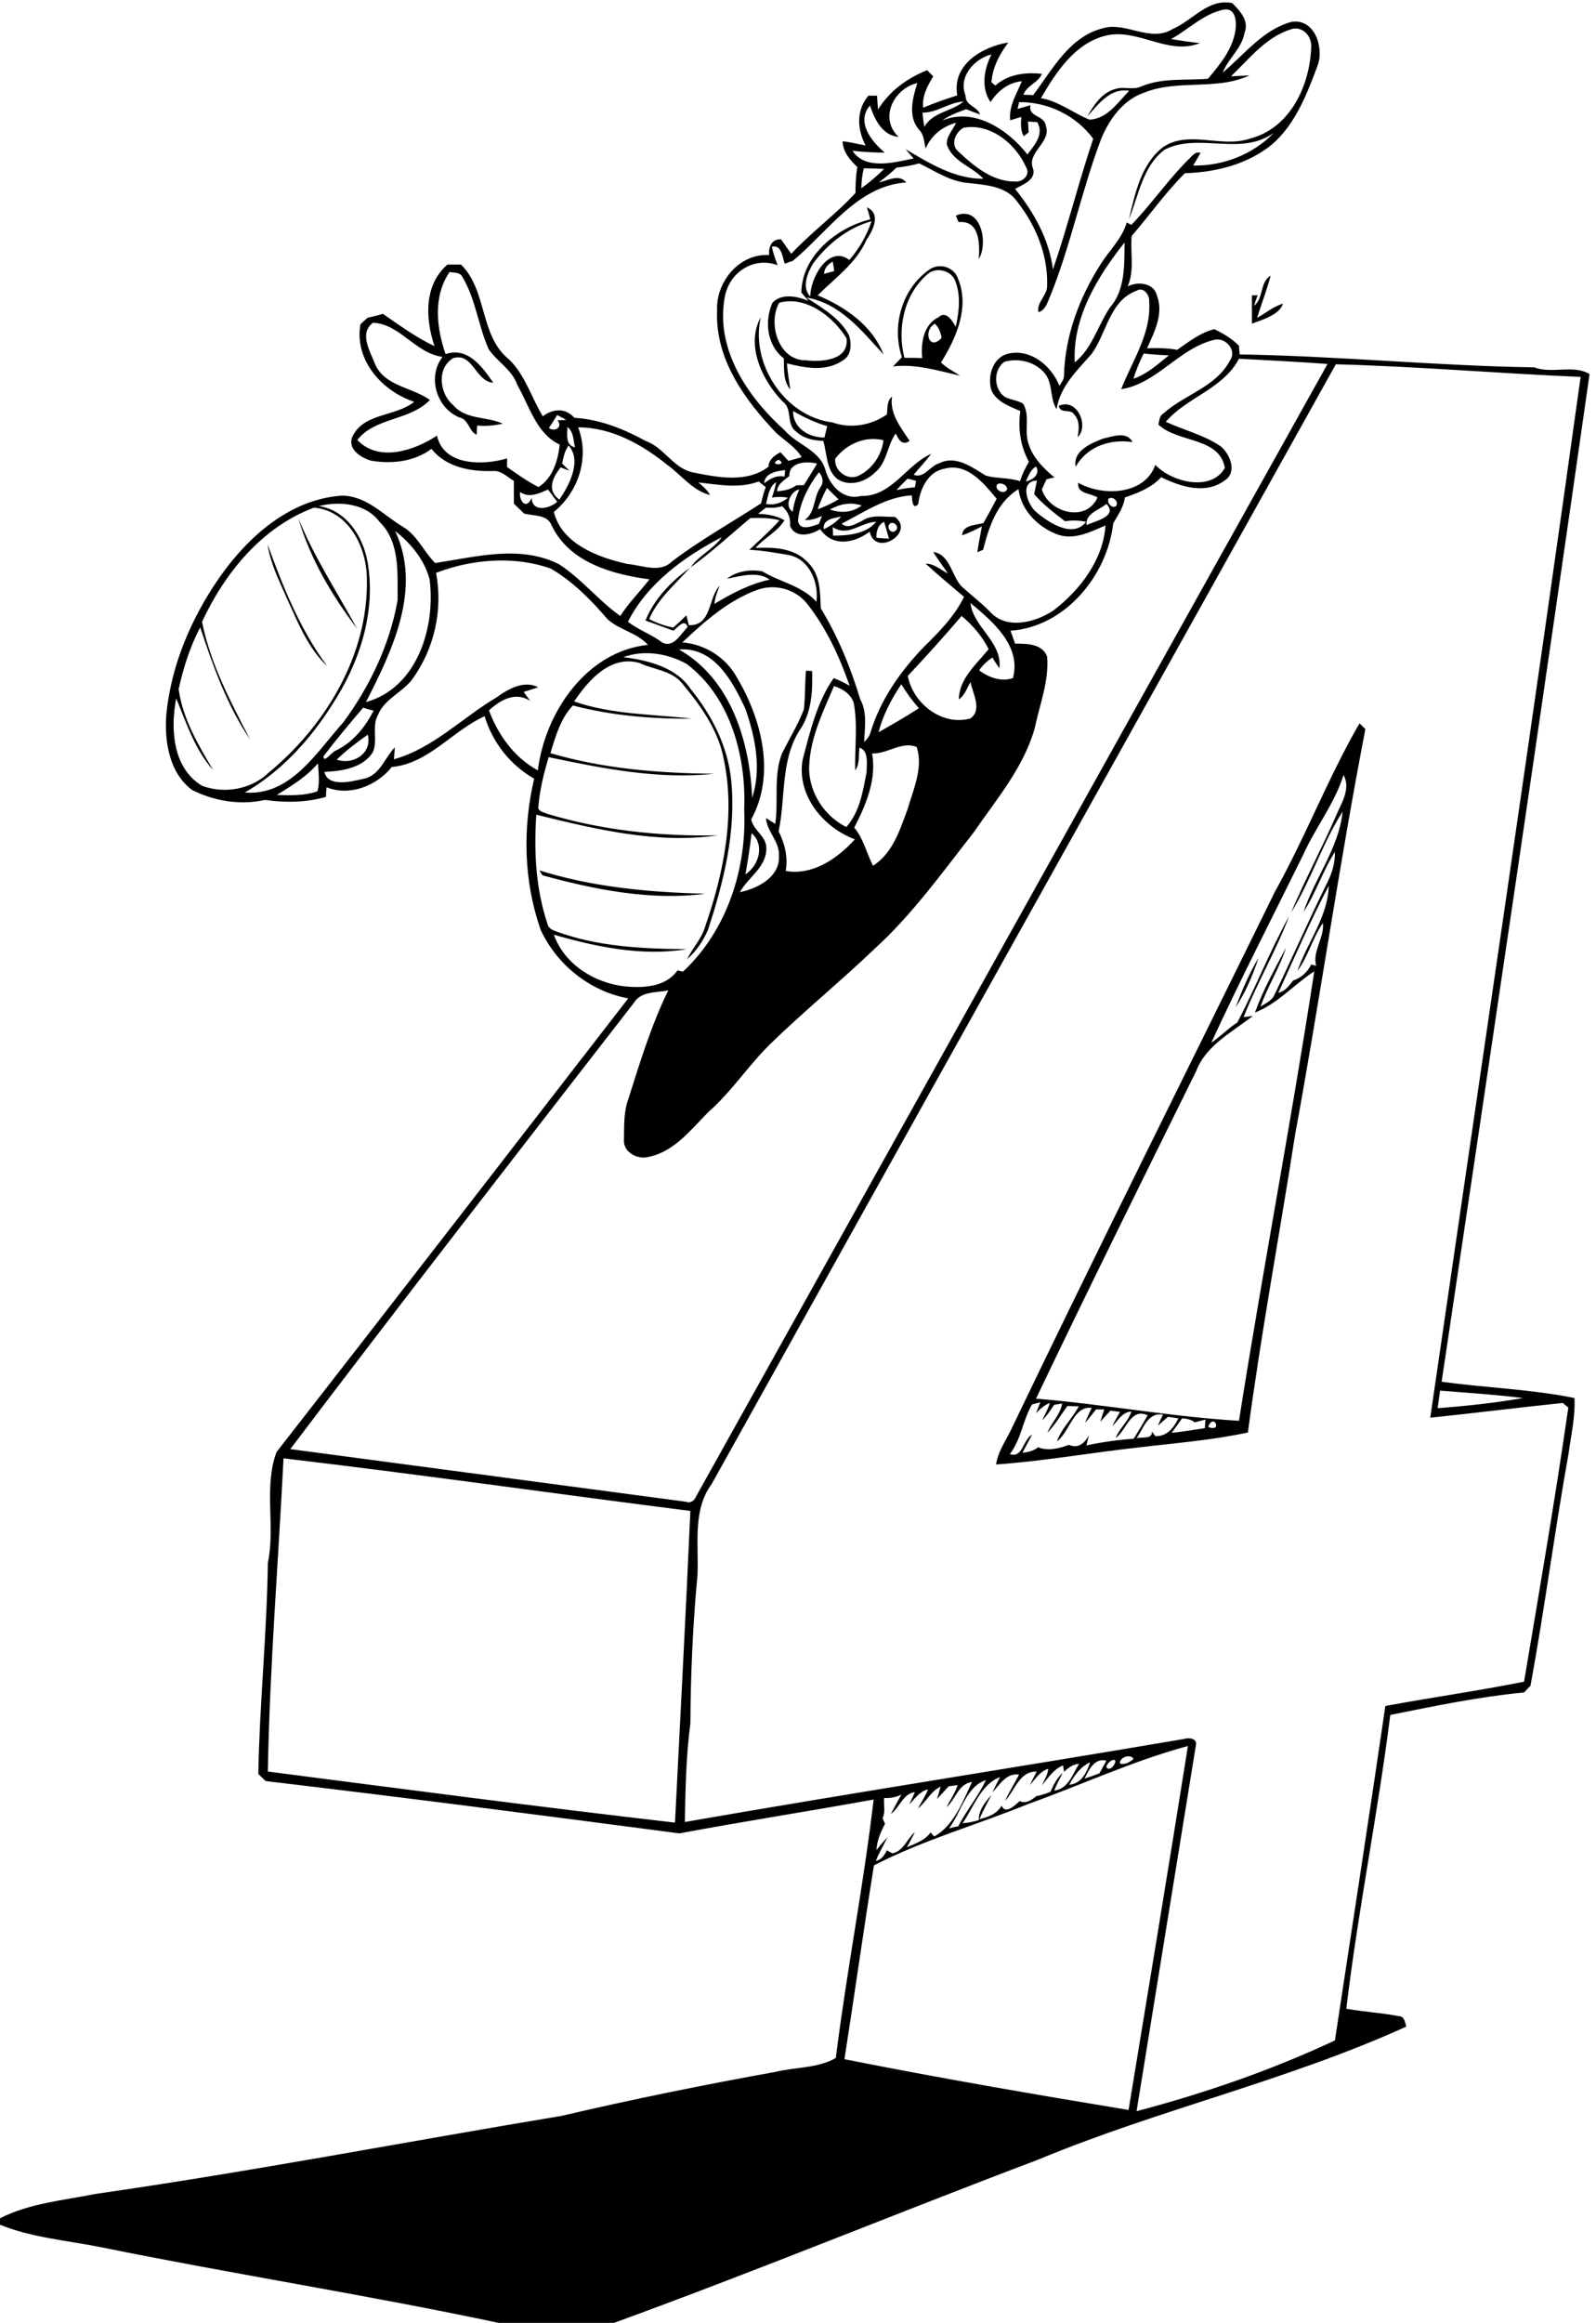 <?xml version="1.0" encoding="utf-8"?>
<!-- Generator: Adobe Illustrator 21.0.2, SVG Export Plug-In . SVG Version: 6.00 Build 0)  -->
<svg version="1.2" baseProfile="tiny" id="Layer_1" xmlns="http://www.w3.org/2000/svg" xmlns:xlink="http://www.w3.org/1999/xlink"
	 x="0px" y="0px" viewBox="0 0 519 755" overflow="scroll" xml:space="preserve">
<path d="M401.8,327.4c2.1-5.5,4.4-11,7.5-16.1C407.4,316.9,405.1,322.5,401.8,327.4 M175.4,282.9c17.5,5.5,35.7,7.1,53.9,7.6
	c-17.5,2.3-35.8-1.3-52.9-6C176.1,284,175.6,283.2,175.4,282.9 M392.9,463.8C397.8,465.7,394.6,459,392.9,463.8 M384.4,461
	c-1.1,1.6-2.3,3.2-3.4,4.7c3.6-0.3,7.2-1,10.8-1.5c0.1-0.9,0.1-1.9,0.2-2.8c-1.2,0.3-2.4,0.6-3.5,0.9
	C387.3,461.3,385.8,461.1,384.4,461 M369.6,467.5c1.7-0.6,5.1,0.5,5-2.2c0.3,0.4,0.8,1.1,1.1,1.5c3.8,0.1,6-2.7,7.5-5.8
	c-0.8-0.1-2.5-0.4-3.4-0.5c-1.1,1-2.2,1.9-3.3,2.9c0.5-1.2,1.1-2.4,1.7-3.6C373.3,458.9,371.8,464.3,369.6,467.5 M335.6,456.5
	c-3,5.1-3.5,11.3-7.2,16.1c4.2,1.5,4.2-4.7,7.2-6.3c-1,2-2.1,3.9-3.1,5.9c1.8-0.2,3.6-0.6,5.1-1.8c3,1.3,7,0.4,10-0.8
	c3,1.4,5.2-0.6,6.5-3.1c-0.2,0.8-0.6,2.5-0.8,3.3c5.1-1.1,10.3-1.8,15.4-2.2c1.5-2.5,3.1-5,4.5-7.6c-5.6-2.5-6.8,4.8-10.4,7.4
	c1.2-3.2,4.1-5.3,5.1-8.6c-3,0.1-4.3,3-6.2,4.7c0.8-1.6,1.7-3.1,2.5-4.6c-0.8-0.1-2.3-0.3-3.1-0.4c-1.1,1.2-2.2,2.4-3.3,3.6
	c0.4-1.3,0.9-2.7,1.3-4c-0.7,0-2,0-2.7,0c-1.2,1.5-2.3,3-3.6,4.4c0.7-1.7,1.5-3.3,2.2-4.9c-6-0.7-7.1,7.8-11.3,10.9
	c1.5-4.3,5-7.4,7.1-11.4c-0.9,0-2.8-0.1-3.7-0.1c-2.1,2.9-4,6.1-6.5,8.7c1.3-3.3,4.2-5.9,4.8-9.5c-0.6,0.1-1.9,0.3-2.6,0.4
	c-1.2,1.8-2.4,3.6-3.9,5.1c0.9-1.9,1.9-3.7,2.5-5.7c-1.8,0.7-3.2,2-4.5,3.3c0.5-1.2,0.9-2.3,1.4-3.5
	C337.5,456,336.2,456.3,335.6,456.5 M415.7,322.7c2.2-0.5,3.5-2.3,4.8-4c2.6-0.8,4.7-2.8,5.9-5.2c0.4,0.1,1.2,0.3,1.6,0.4
	c-1.3-4.8,2.7-9,2.2-13.9c-3.4,4.9-4.8,10.9-8.3,15.6c3.2-9.3,9.9-17.5,10.2-27.7C426.1,299.3,421,311.1,415.7,322.7 M423.8,277.8
	c-10,20.3-20.4,40.5-29.9,61.1c3-2,5.4-4.6,8.5-6.6c5.9-11.3,10.6-23.3,16.8-34.5c-4.2,11.2-10.4,21.6-14.8,32.8
	c0.8-0.1,2.3-0.3,3-0.4c-6.7,5.3-15.2,9.5-18.4,17.9c-17.5,35.4-35.1,70.9-52.1,106.5c22,1.8,43.9,5.9,66,7.2
	c7.7-48.8,17-97.3,24.5-146.1c-6.5,4.2-12,10.6-19.3,13.4c2.6-7.3,6.5-14.2,10.1-21.1c-2.1,6.7-6,12.6-8.3,19.2
	c1.6-1.1,3.7-1.9,4.5-3.8c5.9-12.2,11.3-24.6,17.3-36.7c1.5-3,2.5-6.4,2.4-9.8c-4,6.2-6.2,13.4-10.2,19.5
	c3.7-11.1,11.5-20.8,12.7-32.6c-6.6,10.3-10.3,22.4-16.8,32.9c4.5-10.6,10-20.9,14.6-31.4c1.7-4.1,5-8.9,2.5-13.4
	C434,261.2,427.8,268.9,423.8,277.8 M442.1,235.1c0.6,0.6,1.3,1.3,1.9,1.9c-8.5,43.9-14.8,88.1-22.9,132.1
	c-5,32.2-11,64.2-15.3,96.5c-11.5,2.5-23.3,3.4-35,4.8c-15.7,1.7-31.2,4.5-46.9,5.6c0.6-3.9,2.8-7.2,4.5-10.5
	c28.2-58.8,57.5-117.2,86.2-175.7C424.6,271.9,431.9,252.7,442.1,235.1 M87,176.9c5,13.8,10.6,27.7,19.4,39.6
	c-6.1-5.7-9.3-13.7-12.7-21.1C91.1,189.4,88,183.5,87,176.9 M97,168.4c5.1,12.6,12.6,24,19.1,35.9C107.9,193.5,100.8,181.5,97,168.4
	 M358.6,142.6c3.1-0.7,7.8-2.6,9.7,1.1c-7.3-1.1-14.8,1.4-18.5,8C348.8,146.6,354.7,144.1,358.6,142.6 M344.3,131.9
	c6.2-2.7,9.9,6.9,6.1,10.2c0.5-2.5,0.8-5.4-1.1-7.4C348.1,132.7,344.8,134.7,344.3,131.9 M271.6,149.1c-0.4,3.8,3.7,7,7.2,5.7
	c4.6-2,7.9-6.7,8.5-11.7C281.4,141.6,275.2,144.3,271.6,149.1 M257.9,133.6c-0.1,5.5,5.2,8.7,10.2,8.6c0.3-1.2,0.6-2.5,0.9-3.7
	C265.1,137.4,261.4,135.6,257.9,133.6 M254.5,130.5c-6.7-6.9-12.1-18.4-7.1-27.4c-3.5,15.1,7.8,32.3,23.3,34.2
	c5.9,2.1,12.6,1,17.7-2.6c0.3-2-0.1-4.4,1.7-5.8c-0.9,5.6,2.9,10.1,5.7,14.4c-2.4,1.7-3.6-0.4-4.5-2.4c-2.9,3.9-2.8,9.5-6.8,12.7
	c-3.1,3.1-8.3,4.7-12.2,2.1c-3.7-3-3.3-8.2-4.6-12.4c-3.2-0.1-6.5-0.8-8.9-3.1C255.6,137.9,257.8,132.8,254.5,130.5 M407.8,99.4
	c3.2-2.5,1.8-7.7,5.4-9.8c-1.2,4.6-3,9.1-4.4,13.7c2.8-1.5,5.3-3.7,8.4-4.6c-1.1,3.6-6.6,5.2-10.1,6.5c0-3.1,0-6.1,0-9.2l1.9,0
	C408.6,96.8,408.1,98.5,407.8,99.4 M306.2,109.8c-0.3-1.7-0.9-3.4-2.2-4.6C300,107.5,302.2,114.3,306.2,109.8 M301.3,89.4
	c-7.4,6.6-9.6,17.5-7.2,26.9c1.9,0,3.8,0,5.8,0.1c-0.5-4.9,0.4-10.9,5.3-13.3c2.4-2.3,4.5,1.2,5.6,3.1c1.1-4.9,1.7-10.2-0.2-15
	C309.2,87.7,304,86.6,301.3,89.4 M302.4,87.5c3.2-2.1,7.8-0.7,9.1,3c3.9,9.2-0.5,19.4-5.5,27.3c1.8,1.8,4.1,2.9,6.2,4.3
	c-7.2-1.6-14.3-3.9-21.8-3c1-1,1.9-2,2.9-3C289.8,105.9,293.4,93.6,302.4,87.5 M310.8,70.1c8.1-3.5,10.7,8.7,7.5,14.1
	c0.3-4.8,0.4-12.7-6.6-12C311.5,71.7,311.1,70.6,310.8,70.1 M253.4,98.4c-3.8,6.6-0.3,18.8,8.6,18.7c5.1,0.6,14.1,0.1,13.3-7.1
	C271,102.9,262,96,253.4,98.4 M268,89c1.1-0.3,2.2-0.6,3.3-0.9c-0.1-0.8-0.4-2.3-0.5-3.1C269.3,85.9,268,87.1,268,89 M264.5,85.5
	c-1.9,3.1-3.9,7.9-1,10.9c-0.1-5.9,5.9-17,12.7-11.9c3.2-3.7,5.7-8,7.2-12.6C275.7,74,269.2,79.3,264.5,85.5 M281.9,67.4
	c4.7,2,2,7.5-0.1,10.5c-3.3,7.6-10.2,12.4-15.9,18.1c8.9,3.7,17.8,9.8,21.4,19.2c-7.1-7.7-14-16.6-25.1-18.5
	c5.1,3.4,10.9,6.6,13.9,12.3c0.9,2.8,0.8,6.6-2.1,8.2c-5.4,3.7-12.2,2.4-18.1,0.9c0.2,2.9,0.7,5.6,1.1,8.5c-2.4-2.8-2-6.7-2.1-10.1
	c-5.5-4.2-6.4-12.1-3.7-18.1c3-3.2,8.1-2.1,11.7-0.6c-0.6-0.7-1.7-2-2.3-2.7c0.1-12,11.7-21.2,22.4-23.8
	C282.7,69.9,282.3,68.7,281.9,67.4 M308.6,594.3c0.7-0.2,2.2-0.6,3-0.7c2.7-5.2,6.5-9.7,9-15C314.1,580.7,312.5,589.2,308.6,594.3
	 M307.8,587.4c1.2-2.4,2.8-4.6,3.6-7.2c-0.7,0.1-2.2,0.3-2.9,0.4c-1.3,1.4-2.5,2.8-3.8,4.1c0.3-1,0.9-3,1.2-4
	c-3.3,1.5-4.7,5-7.4,7.1c1.1-2,2.4-4,3.3-6.2c-2.7,0.6-4.3,3-6.1,4.9c0.6-1.3,1.2-2.7,1.8-4c-3.9,0.5-4.9,5-7.8,7.1
	c1.1-2.1,2.2-4.2,3.4-6.3c-1.8,0.9-3.7,1.2-5.6,1.1c-0.2,2.2,0.5,4.5-0.5,6.6c0.2,0.5,0.6,1.3,0.8,1.8c-1.4,2.6-2.6,5.4-2.8,8.5
	c1.2-1.4,2.3-2.8,3.6-4.1c-1.3,2.5-2.7,5-3.8,7.6c1.9-0.3,2.8-1.8,3.6-3.4c0.4,0.2,1.3,0.7,1.8,1c3.7-0.8,4.7-4.7,7.3-6.9
	c-0.8,1.7-1.7,3.3-2.6,4.9c2.8-1.2,5.9-2.2,7.7-4.8c0.3,0.3,0.9,1,1.2,1.3c6.4-3.5,9.3-11.4,12.3-17.7
	C311.6,579.8,310.8,584.8,307.8,587.4 M338.8,580.3c0.8-1.7,1.9-3.4,2.1-5.4c-2.7,0.8-4.2,3.3-6,5.3c0.7-1.5,1.5-2.9,2.2-4.4
	c-5.7-0.1-7,6.2-10.3,9.5c1.4-2.9,3.1-5.6,4.6-8.5c-4.2-0.6-6.2,3.2-8.7,5.8c0.8-1.7,1.6-3.3,2.5-5c-6.2,2.3-8.6,9.9-12.2,15
	c1.8-0.1,3.5-0.5,5.3-1c-0.1-3.3,2.1-5.9,4.1-8.2c-1.3,2.6-2.8,5.2-3.9,7.9c2.8-0.7,5.7-1.7,7.2-4.4c1.3,3,4.4-0.2,5.9-1.5
	c2,1,3.9-0.4,5.4-1.6c1.6-0.3,3.1-0.8,4.6-1.4c1-2.3,2.1-4.5,4-6.2c-1,1.9-2,3.8-2.8,5.8c4.6-0.5,6-5.4,8.1-8.7
	c-2,0.1-3.5,1.3-4.9,2.6c-0.1-0.5-0.2-1.5-0.3-2.1C342.5,575.1,340.8,578,338.8,580.3 M347.7,580.1c4-0.4,5.7-4,6.8-7.3
	C351.4,574.2,349.3,577.1,347.7,580.1 M361.5,572.2c-0.8,0.3-2.7,2.4-1,2.7C362,575.1,364,571.1,361.5,572.2 M352.7,578.1
	c1.6-0.5,3.2-1.1,4.8-1.7c0.8-1.4,1.5-2.7,2.3-4.1C356,571.2,354,575.3,352.7,578.1 M364.2,573.2c1.5,0.5,3.3-0.5,4.4-1.5
	C367.7,569.9,363.9,571.2,364.2,573.2 M334.5,586.3c-16.7,6.8-34.2,11.7-50.3,20c-3.4,21-6.3,42-9.6,63
	c30.7,6.1,61.5,11.4,92.4,16.5c6.5-39.4,13-78.8,19.3-118.3C368.5,572.3,351.8,580.1,334.5,586.3 M92.2,474
	c-1.7,33.9-4.5,67.8-5.1,101.8c44.1,5.7,88.2,11.5,132.4,16.6c1.7-33.8,3.5-67.5,5-101.3C180.4,485.5,136.3,479.2,92.2,474
	 M468.3,452c-0.3,1.9-0.5,3.8-0.8,5.7c9.3-0.7,18.6-1.7,27.8-3.3C486.3,453.3,477.3,452.7,468.3,452 M244.4,270.8
	c-0.5,4.5-1.2,8.9-2,13.4C246.8,281.3,248.8,274.6,244.4,270.8 M103.4,248.1c-3.7,4.4-8.6,7.3-13.4,10.3c4.4,0.1,9,0.3,13.2-1.2
	C104.1,254.5,103.5,250.5,103.4,248.1 M283.6,244.9c1.5,8.5-2,16.7-5.8,24.1c3,3.6,4,8.3,6.1,12.4c6.4-4.1,8.7-11.6,11.2-18.3
	c1.9-6.5,5.2-13.6,3-20.3C293.2,240.8,288.6,245.1,283.6,244.9 M109.5,246.9c5.4,1.9,11.6-2.1,10.1-8.1
	C116,241.3,112.6,243.9,109.5,246.9 M118.1,230c-4.4,5.2-8.8,10.4-12.9,15.8c0,2.5,2.7-1.4,3.9-1.8c5.7-2.7,9.5-7.5,12.4-13
	C120.3,230.7,119.2,230.4,118.1,230 M285.7,238c4.4-2.5,8.8-5,13.1-7.8c-2.1-2.4-4-5-5.7-7.8C289.8,227.3,287.1,232.5,285.7,238
	 M271.2,223c-3.4,8-7.4,16.1-8,24.9c-0.8,8.5,4.3,17.1,12,20.9c4.4-4.9,5.4-11.6,6.6-17.8c0-2.6,0.8-7-2.3-8
	c-0.4,2.4,0.2,5.2-1.4,7.4c-0.2-7.3,0.9-14.8-0.5-22C276.6,225.5,273.9,223.8,271.2,223 M202.7,213.6c8.1,1,17.3,3.3,22,10.5
	c6.9,8.5,12.1,18.8,13.1,29.8c1.6,16.5-2.5,32.9-7.6,48.4c-1.6,3.6-3.8,6.9-6.8,9.5c1.8-3.6,4.7-6.6,5.9-10.6
	c6.1-17.6,10-36.8,5.9-55.2c-1.9-9.1-7.5-16.8-13.3-23.8c-3.4-4.3-9.3-4.5-13.9-6.7c-9.4-2.7-16.6,5.5-21.3,12.5
	c12.4,4.3,25.5,4.1,38.4,5.6c-13.1,0.1-26.2-1-38.8-4.3c-3.9,4-5.7,10.1-7.3,15.5c17.3,5.1,35.3,6.5,53.2,6.7
	c-18.1,1.9-36.1-1.7-53.8-5.4c-1.5,5.2-2.9,10.5-3.3,15.9c-0.5,1.7,1.8,2,2.8,2.5c17.9,5.4,36.8,7.4,55.5,7c-19.7,2.9-39.8-2-59-6.7
	c-0.8,11.9-0.2,24,3.6,35.4c0.2,1.3,1.4,2,2.5,2.4c13.6,5.1,28.4,5.8,42.8,5.9c-14.4,2.4-29.3-0.7-43.2-4.7
	c3.5,9.7,13.2,15.7,23.1,16.8c6,0.6,13.4,0.2,17.1-5.2c0.4,0.1,1.3,0.3,1.8,0.4c14.3-13.3,20.8-33.5,19.9-52.7
	c0.7-17.2-4.4-36.5-18.7-47.3C217.2,212.4,209.4,211.1,202.7,213.6 M220.8,211.1c16.9,9.6,23,29.9,23.8,48.2
	c3.1-9.4,1-19.7-2.2-28.9C238.3,221.6,232.3,210.2,220.8,211.1 M295.2,219.7c1.7,9,11.2,16.4,20.4,13.8c3.9-2.9,0.7-8.1,0-11.8
	c-1.2,1.9-1.8,4.3-3.8,5.6c0.1-6.7,5.7-11.4,9.7-16.3c-2.1-4.2-5.2-7.8-8.8-10.8C307,206.9,301.1,213.4,295.2,219.7 M315.6,196
	c0.8,7.8,10.4,12.6,9.4,21.2c-0.8-1.1-1.6-2.3-2.3-3.5c-1.7,1.2-3.2,2.5-4.3,4.2c3.2,2.3,7.1,3.8,11,2.5
	C332.2,209.9,322.8,202,315.6,196 M246.6,191.6c-9.6,3.4-17.4,10.3-24.7,17.2c7.4,0.6,14.2,4.9,17.8,11.5c8,13.5,12.6,31.4,4.6,46
	c0.5,3.5,5.2,5.6,4.9,9.7c-0.1,6-6,9.2-8.6,14c5.8-1.2,13.2-5,12.7-12c0.2-4.6-4-7.8-4.2-12.1c1,0.6,2,1.3,3,1.9
	c1.1-7.5-0.6-15.4,2.1-22.7c2.4-4.9,5.3-9.5,7.2-14.5c0.5-4.2,0.3-8.4,0.7-12.6c0.5,0,1.5,0.1,2,0.1c0.2,6.8-0.2,13.9-4.3,19.6
	c-6,9.9-4.3,21.7-6.6,32.5c2,4,3.1,8.4,2.3,12.9c8.8,1.5,16.8-4,22.5-10.3c-10.3-3.8-19-14.4-17-25.8c2.4-9.1,4.6-18.7,10.1-26.6
	c1.8,0.7,3.5,1.5,5.2,2.5c-3.3-9.4-7.5-18.6-13.7-26.5C258.9,191.6,252.3,189.7,246.6,191.6 M141.8,186.2
	c2.3,12.1-0.6,24.9-7.9,34.8c-3.2,4.1-8.8,6.2-10.9,11.2c-2.2,3.7-0.1,8.3-1.7,12.2c-3.3,5.3-10.1,6.2-15.8,6.5
	c1.1,5,8.6,3.2,12.4,2.3c5.6-0.9,7.1-6.8,10.5-10.3c-0.1,1-0.2,2.9-0.3,3.9c12.8-3.6,22.3-13.6,33.5-20.2c3.7-2.7,8.9-5.6,13.4-3.2
	c-1.6,0.5-3.1,1-4.7,1.5c0.7,1,1.4,1.9,2.1,2.9c-4.8-3.1-9.7-0.3-13.4,3.1c3,8,8.2,15.3,15.9,19.5c2.3-18.8,15.8-38.7,35.8-40.8
	c-3.6-4-9.2-4.8-13.1-8.3c-5.4-6.3-11.3-12.3-18.5-16.5C167.2,180.6,153.5,181.7,141.8,186.2 M128.5,172.6
	c8.8,18.7-0.9,38.8-9.5,55.6c16.7-4.6,22.7-24.4,20.7-39.9C138,181.9,133.6,176.6,128.5,172.6 M289.3,170.3c-1.2,1.3,0.7,3.5,2,2.1
	C292.7,171.3,290.5,169.1,289.3,170.3 M285,174.8c1.4,0.1,2.7,0.2,4.1,0.3c-0.5-1.8-1.1-3.7-1.6-5.5
	C285.5,170.6,284.9,172.7,285,174.8 M270.8,171.3c0,0.7,0.1,2.1,0.1,2.8c4.8,0,10.8-0.5,14-4.5C280,169.7,275.7,174.7,270.8,171.3
	 M224.6,184.4c2.6-3.9,7.4-5.8,10.1-9.8c-12.1,6.3-24.2,15-30.5,27.5c3.5,2.7,7.7,4.1,11.1,6.7c3.7,2,6.1-2.8,8.3-5
	c-0.9-3-3.4,0.3-4.6,1.2c-3-1.1-6-2.2-9.1-3.3c2.8-7,8.4-12.8,14.4-17.1c-4.7,5.3-10.3,9.9-13.2,16.6c2.4,1.3,5.1,2.2,7.8,2.8
	c1.5-1.3,2.9-2.6,4.3-4c0.2,0.8,0.6,2.4,0.8,3.2c7.5,0.3,6.2-8.8,10-12.8c-0.7,1.9-1.5,3.9-1.7,5.9c5.6-3.4,11.5-6.5,18-7.9
	c-4-2.9-9.5-1.1-13.9-0.3c3.2-2.5,7.6-3.1,11.5-2.4c5.7,3.5,12.8,4.6,17.6,9.9c0.8-6.3-2.3-13.9-9-15.2c-4.2-0.7-8.5-1.5-12.8-1.7
	c3.3-3.2,6.8-6.2,9.8-9.6c-3.1-0.8-6.3-0.8-9.5-0.7C237.5,173.8,231.4,179.5,224.6,184.4 M267.9,172c2.1-1,4.1-2.3,5.6-4.1
	C271.3,168.4,267.4,168.7,267.9,172 M65.7,202.1c2.7,13.6,9.3,26,15.6,38.2c-7.5-11-12-23.8-16.2-36.4c-3.3,6.3-5.5,13.2-7,20.1
	c1.3,9.6,6.4,18.1,11.2,26.3c-5.9-6.6-8.7-15.3-12-23.3c-1.9,9.9-1.2,22.6,8.4,28.4c7.2,2.7,16,1.2,21.6-4.2
	c18.6-15.3,32.6-38.5,32-63.2c-0.1-10.2-5.9-22-17.2-23C85.2,171.3,73.1,186.2,65.7,202.1 M353.3,170.7c2.6-1.3,10.4-2.8,6.5-6.9
	C357.4,165.8,353,166.8,353.3,170.7 M103.7,164.5c8.9,1.3,14.3,9.8,15.8,18c2.9,16.3-2.6,33-11.5,46.6
	c-7.2,11.4-16.6,21.7-28.4,28.5c14.9,1.2,23.4-13.2,32.1-22.9c8.6-11.7,15.1-25.3,17.6-39.7c-0.1-8.6,0.9-18.8-5.9-25.4
	C119,163.6,110.4,162.8,103.7,164.5 M269.9,165.6c3.6,1.3,7.3,1,10.3-1.3C276.7,163.1,273.1,163.8,269.9,165.6 M360.5,162.1
	c-0.7,1.2,1.1,3.4,2.4,2.4C364,163.1,361.9,161.1,360.5,162.1 M265.9,165.5c2.4-0.8,4.6-1.9,6.8-3.2c-1.3-1.2-2.5-2.5-3.8-3.7
	C267.8,160.8,266.7,163.1,265.9,165.5 M257.8,166.3c0.3-2.5,1.1-4.9,2.1-7.2C257,159.6,254.9,164.7,257.8,166.3 M169.1,159.9
	c-0.3,3.3,2.2,5.8,3.8,1.9c0.1,4.9,5.9,3.5,8.3,1.3c-1-1.3-2-2.7-3-4C175.3,160.4,172,162,169.1,159.9 M337.3,166.7
	c4.1,3.4,11.7,8.3,15.9,2.9c-2.3-0.5-4.6-0.5-6.9-0.2c-3.5-2.7-7.1-5.4-10-8.8c0.3-1.5,0.6-2.9,0.9-4.4
	C331.2,156.4,334.2,164.5,337.3,166.7 M324.3,157.4c-1.2,1.8,2.4,3.7,3.2,1.6C327.5,157.5,325.4,156.7,324.3,157.4 M249.1,163.8
	c2.6,0.5,5.1-0.3,7.1-2c-1.7-0.4-3.5-0.3-5.2-0.1c0.6-1.6,1.1-3.3,1.4-5C250,158.3,249.8,161.3,249.1,163.8 M291.5,159.3
	c2-0.4,4-0.8,6-0.9c0.1-0.5,0.3-1.6,0.4-2.1c-0.7-0.2-2.1-0.6-2.8-0.7C293.9,156.8,292.7,158,291.5,159.3 M266.3,153.5
	c-3.5,4.6-6.3,10-6.8,15.8c0.6,3.5,4.7,1.7,6.8,1c0.2-0.6,0.7-1.9,1-2.6c-1.8,0.8-3.6,1.5-5.6,1.3c3.5-2.5,2.8-7.2,5-10.5
	C267.9,157,267.7,155,266.3,153.5 M248.5,157.1c1.9-1.5,4-2.7,6.6-2.2c0.1-0.5,0.2-1.5,0.2-2.1C252.6,153.1,248.7,153.7,248.5,157.1
	 M333.6,156.5c2.2-0.5,4.8-2.3,3.3-4.9C335.1,152.7,334.4,154.7,333.6,156.5 M307.3,152.3c-5.5,0.9-8.1,6.6-8.7,11.5
	c-1.9,2.3-2-1.6-2.1-2.8c-8.4,0.5-15.5,5.5-22.8,9.2c2,1.9,4.6,0,6.6-0.9c3.2-2.2,7.1-1.2,10.7-1.3c6.8,5-6.3,13.3-8.2,4.8
	c-5,3.8-12,5.1-16.1-0.8c-3,1.9-8.1,3.1-9.8-1.1c0.3-2.6-0.7-4.7-2.6-6.4c-1.7,0.6-3.4,0.6-5.2,0.5c-0.9,0.7-1.7,1.3-2.6,2
	c3,0.1,6,0.6,8.6,2.1c-2.3,3.8-6.6,5.7-9.4,9c6-0.3,12.8,0,17.1,4.8c4,3.9,3.9,9.6,4.1,14.8c5.6,9.2,9.7,19.2,12.8,29.5
	c2.4,4.4,1.5,9.3,1.3,14c0.9-0.9,1.8-1.9,2.1-3.2c3.2-10.6,9.7-19.8,17.3-27.7c5-4.9,10-10,13.1-16.3c-4.2-3.6-8.5-7.1-12.5-10.8
	c2.8,0,4.9,2,7.2,3.2c-1.5-2.4-3.3-4.6-4.7-7c5.4,0.8,5.9,7.5,9,11c3.1,2.9,6.5,5.4,9.5,8.5c5.4,5.9,14.7,3.4,20.6-0.5
	c8.7-6.7,16.1-16.4,16.9-27.6c-4.8,2-10,4.8-15.4,3c-6.4-2.3-12-7.8-12.9-14.8c-7,4.2-9.6,12.2-11.5,19.7c-0.5,0.2-1.4,0.6-1.9,0.8
	c0.4-2.8,1-5.6,1.5-8.4c-2.1,1.1-4.2,2.1-6.4,2.9c0-3.4,4.5-3.3,6.9-4c1.5-2.6,2.9-5.2,4.3-7.9C320,157.2,314.6,150.4,307.3,152.3
	 M256.7,154.7c-1.6,1.4-3.9,2.5-4,5c2.2-0.2,4.5-0.6,6.3-2c0.6,0,1.8,0,2.4,0c1.4-2.3,2.9-4.6,4.3-7
	C262.5,149.8,256.5,150.1,256.7,154.7 M253.2,149.4C249.3,151.3,256.6,151.5,253.2,149.4 M182.8,150.7c0.8,0.8,1.6,1.5,2.4,2.3
	c-1-0.4-2-0.7-2.9-1.1c-2.6,3.4-4.6,7.4-0.4,10.5c3.2-4.7,7.4-12.6,3-17.6C183.6,146.6,183.2,148.7,182.8,150.7 M188,138.9
	c3.8,9.8,0.1,21-7.9,27.5c2.6,10.4,14.4,14.8,23.9,16.9c4.8,0.4,10.6,3.1,14.5-0.8c9.2-7,19.3-12.6,29-18.9c0.4-1.8,0.9-3.6,1.5-5.3
	c-0.8-0.6-1.5-1.2-2.3-1.8c-6.4,2.4-13.1,1-19.6,0.3c1.4,1.2,2.9,2.4,3.8,4.1c-5.8-1.5-9.3-6.5-13.9-9.8
	C208.7,144.4,198.8,138.9,188,138.9 M184.5,138.8c0,2.5-0.7,5.9,2.5,6.6C186.4,143.2,186.6,140.3,184.5,138.8 M178.5,139.1
	c1.9,1.4,4.6-0.2,2.8-2.5c0.7,0,2.2-0.1,2.9-0.1c-1-0.5-2-1.1-3-1.6C180.3,136.4,179.4,137.7,178.5,139.1 M434.4,118.4
	c-67.6,121.3-135.4,242.6-203,364c-6.3,8.5-4.1,19.8-4.6,29.7c-1.5,15.9-2.2,32-2.3,48c-1.4,10.6-1.6,21.4-1.8,32.1
	c54-9.4,108.3-17.8,162.4-27c1.4-0.5,4.3-0.2,3.8,2c-6.4,39.7-12.9,79.3-19.3,119c22-5.8,43.8-13.3,64.5-23
	c5.5-36.2,11.1-72.5,16.4-108.7c15-2.8,30.1-4.9,45.1-7.9c5-29.6,10.1-59.3,14.4-89.1c-0.5-0.4-1.3-1.1-1.8-1.5
	c-14.4,1.5-28.8,3.3-43.1,4.8C481.5,348,498.3,235.3,514,122.5C487.4,121.4,461,119.1,434.4,118.4 M379.1,137.1
	c5.9,2.7,12.5,4.3,17.9,8c3.1,2.6,5.4,8.5,1.2,11.1c-6.2,4.6-14.3,2-20.6-1.1c-3.1,3.4-7.5,5.1-11.8,6.6c-0.4,3.1-2.2,5.7-3.8,8.4
	c-1.9,17-15.7,33.7-33.4,34.9c0.5,1.4,1,2.8,1.5,4.2c3.7,0,8.9,0,10.4,4.2c0.7,7.9-2.4,15.5-4,23.2c-3.6,12.9-12.5,23.2-19.9,34
	c-10.2,13-19.9,26.6-32.2,37.8c-11.1,10.6-23,20.3-34,31c-7.1,7-12.5,15.4-20,22c-5.7,5.7-11.1,12.9-19.4,14.6c-3.3,1-8-1.2-8.1-5
	c0.1-4.6-0.2-9.3,1.4-13.7c3.8-12,7.5-24.1,13-35.4c-3.8,0.8-8.9,0.2-11.2,4.1c-37.4,48.2-74.9,96.4-111.7,145
	c42.9,5.7,85.7,11.4,128.6,17.1c1.6,0.6,2.8-0.3,3.4-1.8c68.5-122.7,136.8-245.4,205.3-368c-9.6-0.7-19.2-1.2-28.8-1.7
	C397.7,126.5,385.9,129.1,379.1,137.1 M371.9,114.9c-1.3,2.7-2.5,5.4-3.3,8.2c4.4-1.5,7.9-4.7,11.5-7.6
	C377.4,115.4,374.6,115.2,371.9,114.9 M369.6,94.5c-8.8,3.2-9.7,13.8-14.6,20.5c-4.7,5.4-10.3,10.6-11.4,18
	c-2.2-3.4-1.2-7.8-3.5-11.2c-3-4.1-8.7-5.6-13.5-4.2c-3.7,2.7-3.5,9,0.3,11.5c1.9,0.9,4,1,5.8,2.1c2.3,3.8,0.4,8.4,1.6,12.5
	c1.3,4.8,4.9,8.4,8.6,11.5c-0.7,0.1-2,0.4-2.6,0.6c-0.5,1.1-1,2.2-1.5,3.3c2.3,7.5,14.4,10.9,18.1,2.6c-2.3-1.5-6.7-1.1-6.3-4.8
	c7.9,4.5,21.6,4.1,25.1-5.8c5.4,5.7,18.2,8.8,22.6,1c-1.7-10.1-15.3-8.1-21.6-14.1c0.3-1.3,0.3-2.8,1.6-3.6
	c6.9-6.2,17.2-8.6,21.7-17.3c2.3-3.2-1.4-7.4-4.9-6.7c-11.6,2.6-18.8,14.3-30.5,16.1c3.6-9.3,9.8-18,9.1-28.4
	C373.9,95.9,371.9,93.1,369.6,94.5 M144.9,115.1c7.2-2.5,12,4.2,15.5,9.3c-5.8-0.4-6.6-9.9-13-8c-5.5,3.2-4.5,11.6,0,15.3
	c4.1,4.8,10.9,3.6,16.1,6c-2.7,0.6-5.5,0.9-8.3,0.6c-0.1,0.8-0.2,2.3-0.2,3c-2.6-1.1-2.5-5-5.6-5.6c-7.5-3.1-10.5-13.2-5.5-19.7
	c-8.9-1.2-13.8-10.7-22.6-11.1c-4.6,3.4-1,9.1,0.6,13.3c3.1,7.4,12.1,7.6,17.9,11.8c-6.5,6.8-17.8,5.6-23.6,13
	c7,7.4,18.6,3.4,25.9-1.4c2.2,9.9,15,9.7,22.8,7.4c0,0.7,0,2.1,0,2.8c3.3,2.3,6.6,4.7,10.2,6.5c4.6-2.8,6.4-8.7,6.9-13.8
	c-7.6-3.5-9.9-12.7-13.8-19.4c-1.7-5-6.5-7.5-9.3-11.6c-3.4-7.7-4.2-16.3-8.6-23.6c-0.8-1.5-2.7-1.2-4.1-1.5
	C140.8,96.3,141.9,106.5,144.9,115.1 M349.5,117.8c5.7-4.6,7.5-12,11.4-17.8c5.1-5.8,4.7-14,4.8-21.2
	C357,89.8,348.7,103.2,349.5,117.8 M280.9,54.7c-0.5,2.1-0.8,4.3-0.8,6.5c2.6-1.9,5.1-4,7.4-6.3C285.2,54.8,283,54.7,280.9,54.7
	 M313.4,41.5c-2.7,1.4-4.5,5.5-1.7,7.8c5,4.7,11.1,9.8,18.4,9.7c2.4,0.3,5.1-2.2,3.6-4.6C330.3,46.7,322.1,40,313.4,41.5
	 M331.4,33.2c-0.1,0.6-0.4,1.7-0.5,2.2c1.4-0.4,2.8-0.8,4.2-1.2c-0.9,3.9,4.6,3.2,5,6.7c1.9,5.5-6.5,8.6-4.1,14.1
	c0.8,3.6-3.5,5-5.9,6.4c6.1,7.6,11.1,16.4,12.3,26.2c4.8-14,8.4-28.5,13.1-42.5C350,37.6,340.8,33.1,331.4,33.2 M300,36.6
	c0.1,1.5,0.3,3.1,0.6,4.6c2.7-4.8,9.1-5,12.7-8.2C308.5,33.3,304.7,36.7,300,36.6 M292.2,44.5c-5.4-0.5-7.8-5.8-9.3-10.2
	c-4.6,5.3,0.5,11.7,4.8,15.3c-3.5,0-7-0.2-10.5-0.6c4.2,6.4,13.6,3.8,19.9,2.5c-0.9-1-1.8-2-2.6-3c7.8,4.6,16,9.7,25.3,9.6
	c-3.7-4-10-5.5-11.9-11.1c-0.2-2.7,2-4.8,3-7.1c-4.4,1.2-8.1,4.1-9.9,8.4c-0.5-2.1-0.5-4.5-2.1-6.1c-3.8-4.3-2.1-10.4-0.6-15.2
	C290.8,28.7,285.7,38.3,292.2,44.5 M314,31.1c-0.1,3.3,3.8,3.4,4.7,6.1c-1.5-0.5-3-1.1-4.5-1.7c-2.7,1-5.4,1.9-7.8,3.7
	c10.2-4.4,21.3,2.8,27.7,11c2.3-3,5.5-6.6,3.2-10.5c-1-0.1-2-0.1-3-0.2c0.1,1.2,0.1,2.3,0.2,3.5c-0.4,0.3-1.2,1-1.6,1.3
	c-1.1-1.9-0.9-4.2-0.8-6.3c-1.2,0.4-2.4,0.7-3.6,1.1c-0.5-4.6,2.1-8.6,3.8-12.7c-4.4,0.4-7.9,3.2-10.2,6.8
	c-3.2-4.8-2.1-10.7,0.3-15.5C316.8,19.1,311.5,25,314,31.1 M400.3,24.8c2-0.1,4-0.2,6-0.3c-10.5,5-23.3,1.2-34.2,5.6
	c-6.8,2.3-11.3,8.5-14,15c-6.3,16.6-9.8,34.2-16.4,50.7c-1,2.1-1.5,4.9-4,5.7c-0.7-3.2,2.8-5.4,2.8-8.5c0.4-10.6-4.1-20.8-10.8-28.8
	c-3.8-3.8-9.5-4.1-14.6-4.7c-6-0.4-11-3.9-16.2-6.4c-2.4,0.7-4.9,1.1-7.4,1.4c-1.8,1.8-3.8,3.3-5.7,4.8c2.9-0.6,6.6-2.9,8.9,0
	c-16,1.1-25.5,16.1-36.9,25.5c-0.9,0.3-1.8,0.6-2.6,0.9c-0.8-2.1-1-6.3-4.2-5.5c0.4,2,1.1,4,1.9,6c-7.6-2.8-15.4,2-17.1,9.8
	c-3.5,17.1,7.2,33,19.4,43.9c4,4.7,11.3,6.3,13.2,12.8c1.4,5.1,5.8,10,11.6,8.5c9.9,0.3,14.7-10.1,22.8-13.7
	c-1.7,2.4-3.8,4.5-5.7,6.8c3.3,1.4,5.3-2.9,8.3-3.7c5.4-2.8,10.7,1.3,15.2,4c3.6,1,7.5,0.6,11.1,1.8c0.7-2.2,1.7-4.3,2.9-6.3
	c-2.8-5.1-3.6-10.8-2.8-16.5c-3.5-1.5-7.7-3-9.4-6.7c-1.4-4.6,0.4-10.9,5.7-12c7.2-1.5,13.8,4,16.4,10.5c0.6-1,1.5-2,1.5-3.3
	c0.3-12.9,5-25.4,11.9-36.2c2.8-4.5,7-8.3,8.5-13.6c0.4,0.2,1.1,0.6,1.5,0.8c6.6-6.8,12-14.8,18.8-21.5c1-0.9,2-2.5,3.7-1.9
	c-0.8,1.4-1.6,2.8-2.4,4.1c9.7,0.2,19.5-3.6,26.2-10.6c-10.7,7.7-24.3-0.2-35.4,5.4c-7.2,5.3-8.5,14.9-11.7,22.7
	c2-8.3,3.9-17.8,11-23.4c8.4-5.8,19,0.3,28.2-2.8c13.3-3.3,19.8-17.5,20.1-30.2c0-3.3-2.8-6.3-6.2-5.5
	C411.7,11.9,406.3,19.1,400.3,24.8 M380.8,12.7c3.1,0.5,6.3,1,9.4,1.3c-10.4,4.2-20.2-5-30.7-2.4c-10,2.5-16.1,11.9-21,20.3
	c5.8,1,10.4,4.8,15.8,7c5.8-0.3,9.2-5.6,12.9-9.4c-6.2-1-9.9,4.3-13.6,8.3c2.1-3.7,4.8-7.8,9.2-8.9c2.7-0.9,5.6,0.5,8.3-0.8
	c6.9-2.9,14.5-1.9,21.7-2.5c4-4.7,8.2-9.8,9-16.1c0.3-2.6,0-6.9-3.7-6.4C391.4,4.4,386.5,9.6,380.8,12.7 M381.4,9.4
	c6.5-2.8,11.5-10,19.3-8.4c2.5,2.5,5.6,5.8,4,9.7c-0.9,5.1-5.3,8.3-7.1,12.9c7.1-5.9,13.1-14,22.4-16.5c7.6-1.2,10.7,8.6,8.4,14.4
	c-3.4,9.1-7.2,18.9-14.7,25.4c-7.9,6.5-18.3,9.1-28.4,9.4c-6.3,6.3-11.5,13.7-17.3,20.4c-0.5,5.4,1,11.2-1.3,16.4
	c3.2-1.7,8.5-1.2,9.5,2.9c2.3,5.9-0.8,11.9-3.2,17.2c3.3-0.1,6.5-0.1,9.8,0.5c3.8-2.6,7.5-5.6,12.1-6.7c2.9,1.4,5.8,3.1,8,5.4
	c0,0.7,0.2,2.1,0.2,2.8c32,0.5,63.8,3.7,95.8,4.2c5.8,2.2,12.9-1,18,2.2c-15.6,109.2-31.8,218.4-48.1,327.5c14.4,2,29,2.4,43.2,5.3
	c0.3,6-1.1,12-1.9,17.9c-4.5,25.1-7.8,50.5-12.4,75.6c-0.7,0.7-1.4,1.5-2.1,2.2c-14.7,1.4-29.1,4.4-43.5,7.3
	c-4,31.9-10.5,63.6-14.3,95.5c5.6,1,11.4,1.3,17,2.4c1.9,0,2.1,2,2.5,3.4c-38.7,17.6-80.4,26.9-119.6,43.2
	c-46.3,17.5-92.1,36.4-138.6,53.3h-36c-43.2-9.2-87-16-130.3-24.8c-11-2.2-22.5-3.1-32.8-7.3V721c9.6-4.9,20.6-5.8,31-7.9
	c50.8-7.3,101.2-17,151.7-25.4c23.1-5.4,46.3-10.1,69.6-14.3c6.5-1.6,13.6-1.1,19.5-4.5c3.5-28.1,9-55.9,12.3-84
	c-21,3.8-42.2,7.1-63.2,11c-44.8-5.9-89.7-11.7-134.5-17c-0.8-0.8-1.6-1.5-2.4-2.3c0.4-22.9,2.8-45.7,3.1-68.6
	c2.5-11.8-1.4-24.6,2.8-36c38.3-49.1,76.3-98.3,114.4-147.5c-12.5-2.3-23.2-10.9-28.5-22.3c-5.5-15.8-5.9-32.9-2.1-49.1
	c-7.8-4.5-13.5-11.7-16.1-20.3c-10.5,4.7-18.2,15.4-30.2,16.5c-4.9,6.1-13.6,9.6-21.2,6.6c-0.1,0.8-0.2,2.3-0.2,3.1
	c-6.5,1.9-13.3,1.9-19.9,1c-7.9,1.8-16.3,0.4-23.6-3.2c-7.5-5.6-9.1-15.9-8.4-24.7c1.6-16.1,8.2-31.4,17.4-44.6
	c9.3-13.2,22.8-25.2,39.6-26.4c8.1,0,13.5,6.3,19.9,10.1c4.7,2.8,6.8,8.1,10.5,11.8c13.3-2,27.6-6,40.3,0.4
	c7.3,4.7,12.8,11.8,19.9,16.8c2.8-4.3,6.4-7.9,9.5-11.9c-12.1-1.6-26.1-5.5-31.8-17.5c-1.4-3.7-5.9-3-9-3.9
	c-1.1-1.1-2.2-2.1-3.3-3.2c0-2.5,0-4.9,0-7.4c-2.2-1.3-4.2-3.5-6.9-3.2c-7.2,0.2-15.1-1.2-19.9-7.2c-5.6,4.2-13.1,5-19.8,3.8
	c-3.1-1-7.2-3.5-6.1-7.3c3.4-8.3,14.1-6.8,20.3-11.8c-10.5-3.5-19.5-13.5-17.5-25.2c0.8-0.7,1.5-1.4,2.3-2.1c1.7-0.4,3.4-0.8,5-1.3
	c5.4,3.7,10.8,7.7,16.8,10.5c-3-8.9-3.5-19.8,4.2-26.5c1.4,0,2.9,0,4.4,0c8.6,8.3,6,23.1,15.6,30.8c5.3,5.1,7.3,12.4,11,18.5
	c3.4-2.5,7.3-2.8,10.3,0.5c8.3,0.5,16,3.6,23.1,7.5c6.1,2.1,9.1,9.1,15.7,10.3c7.9,1.6,17.4,3.4,24.3-1.9c0.1-2.4,2-3.7,3.9-4.7
	c0.9,0.9,1.7,1.9,2.6,2.8c1.4-0.4,2.9-0.8,4.3-1.2c-2-3.3-5.4-5.3-8.2-7.8c-10.3-10.8-20-24.1-19.3-39.8
	c-0.5-9.3,7.2-18.7,16.9-18.1c-0.2-2.6,0.8-5.3,3.9-5.1c1.1,1.6,2.2,3.1,3.3,4.7c6.6-7.1,14.4-12.7,20.9-19.8c0-2.8,0.1-5.6,0.6-8.4
	c-2.4-2.3-4.7-4.9-4.8-8.4c2.5,0.3,5,0.9,7.5,1.4c-2.8-5.3-3.1-11.5,0.9-16.2c0.7,0,2.1,0,2.8,0c0.1,1.5,0.2,3,0.3,4.5
	c3.8-6,9.3-10.1,16-12.8c0.7,0.7,1.3,1.4,2,2c-1.9,3.1-3.7,6.4-3.3,10.2c3.6-1.5,7.3-2.8,11.1-4c-1.8-10,8.1-15.8,16.6-17.2
	c-2.9,3.9-5.1,8-5.5,12.9c0.3,0.3,1,0.9,1.3,1.1c4.1-3.7,9.8-4.4,15.1-3.8c-1.2,3-4.9,3.7-6,6.8c0.8,0,2.4,0.1,3.2,0.1
	c6.2-8.3,11.8-19,22.6-21.7C366,6.9,374.1,14,381.4,9.4"/>
</svg>
